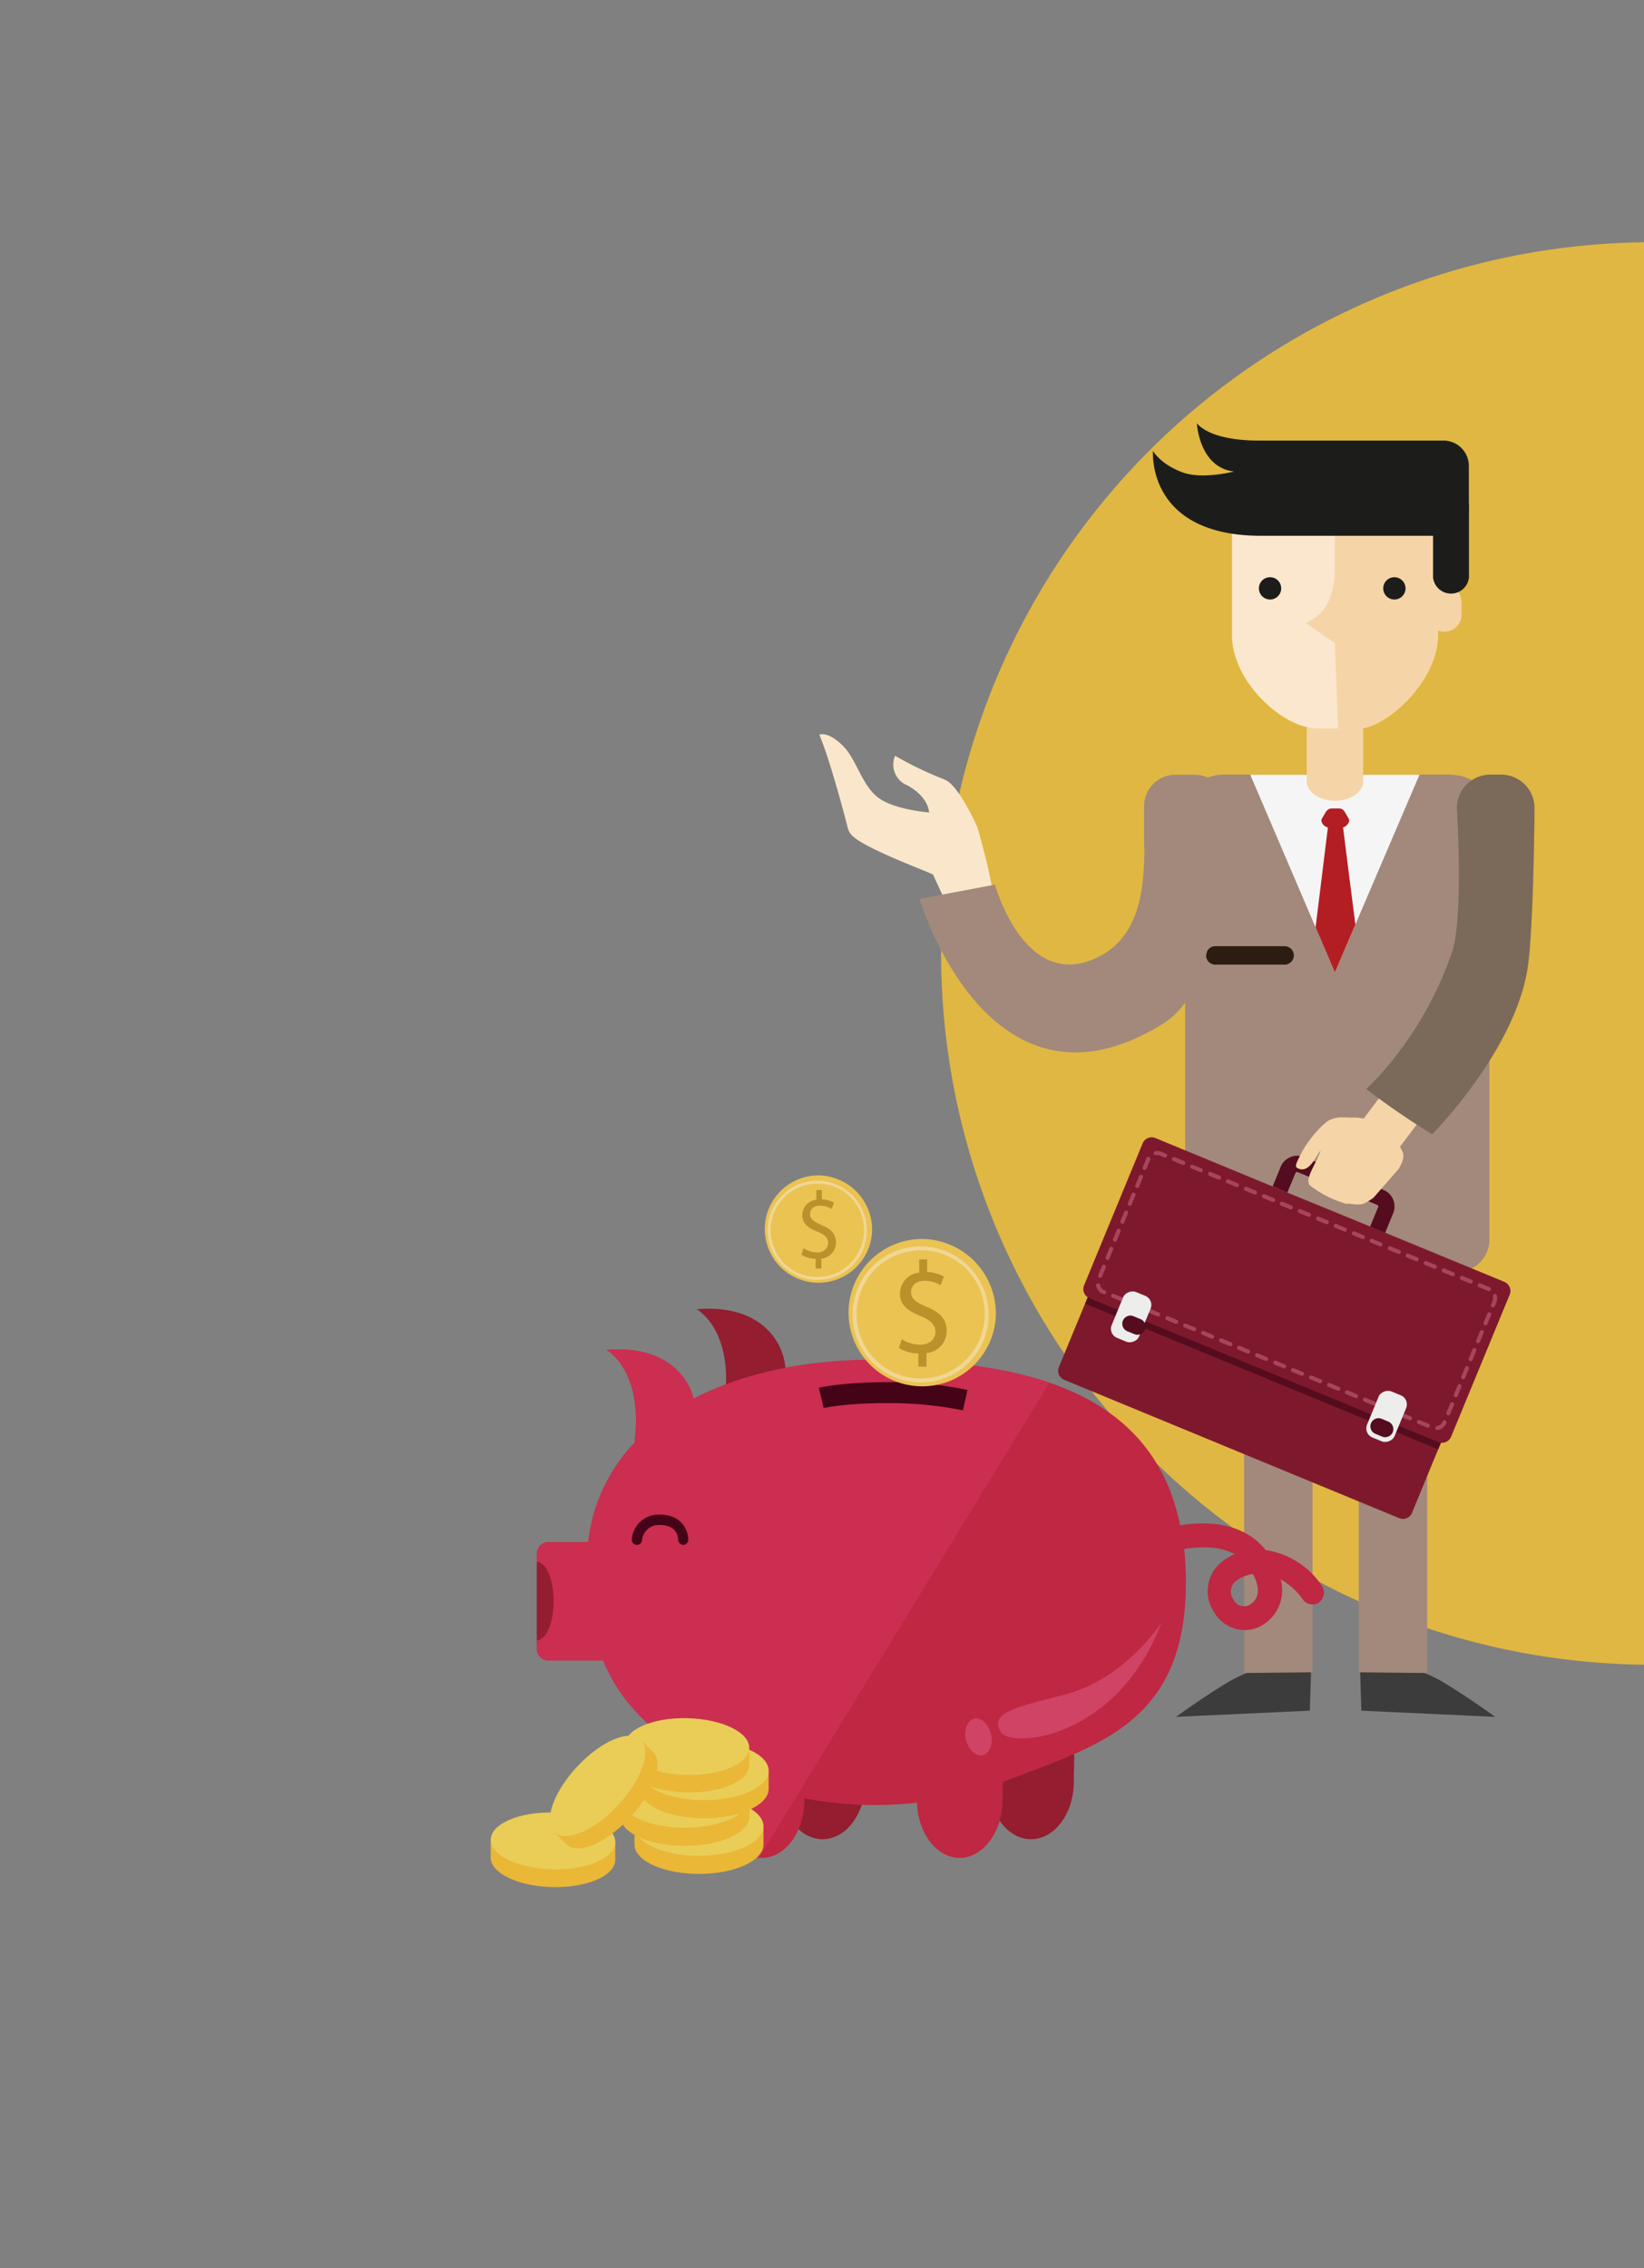 <svg id="圖層_1" data-name="圖層 1" xmlns="http://www.w3.org/2000/svg" viewBox="0 0 295 407"><rect x="0" y="0" width="295" height="407" fill="#808080" stroke="none"/><defs><style>.cls-1{fill:#e0b742;}.cls-2{fill:#a2897b;}.cls-3{fill:#f5f5f5;}.cls-4{fill:#3c3c3c;}.cls-5{fill:#f5d5a7;}.cls-6{fill:#b31e23;}.cls-7{fill:#fae7cd;}.cls-8{fill:#1c1d1b;}.cls-9{fill:#fae7cb;}.cls-10{fill:#2d1c12;}.cls-11{fill:#7e192d;}.cls-12{fill:#550c1f;}.cls-13{fill:#a8445e;}.cls-14{fill:#ededec;}.cls-15{fill:#7b6a59;}.cls-16{fill:#941d30;}.cls-17{fill:#bf2742;}.cls-18{fill:#cb2e50;}.cls-19{fill:#440316;}.cls-20{fill:#cf4364;}.cls-21{fill:#ebc353;}.cls-22{fill:#bb912c;}.cls-23{fill:#f1d795;}.cls-24{fill:#eab737;}.cls-25{fill:#e9cd57;}</style></defs><title>pt2-2-1</title><path class="cls-1" d="M296.5,298.73a127.63,127.63,0,0,1,0-255.26Z"/><path class="cls-2" d="M260.35,139H219.57c-3.81,0-6.91,2.73-6.91,6.09v77.44c0,3.36,3.1,6.09,6.91,6.09h40.78c3.82,0,6.91-2.73,6.91-6.09V145.12c0-3.36-3.09-6.09-6.91-6.09"/><polygon class="cls-3" points="224.35 139.03 239.53 174.5 254.71 139.03 224.35 139.03"/><path class="cls-4" d="M227.31,299.05a25.28,25.28,0,0,0-7.05,2.87c-4.79,2.9-9.22,6.16-9.22,6.16l24-1.11.24-7.92Z"/><polygon class="cls-2" points="235.52 300.09 223.24 300.21 223.24 224.15 235.52 226.24 235.52 300.09"/><path class="cls-5" d="M244.61,140.2c0,1.93-2.27,3.5-5.06,3.5s-5.07-1.57-5.07-3.5V131c0-1.93,2.27-3.5,5.07-3.5s5.06,1.57,5.06,3.5Z"/><path class="cls-6" d="M241,148.48c.58-.14,1.39-1,1-1.61-.79-1.23-.81-1.8-1.8-1.8h-1.12c-1,0-1.08.52-1.87,1.82-.36.6.39,1.51,1.07,1.58l-2.21,17.93,3.46,8.1,3.68-8.6S241,148.64,241,148.48"/><path class="cls-7" d="M243.24,81.66h-7.39a14.78,14.78,0,0,0-14.78,14.78v17.61c0,8.17,9.05,16.67,15.36,16.67h7.39c4.86,0,14.2-8.5,14.2-16.67V96.44a14.78,14.78,0,0,0-14.78-14.78"/><path class="cls-5" d="M259.12,105a3.57,3.57,0,0,0-1.1.18V96.44a14.78,14.78,0,0,0-14.78-14.78h-3.71V102.9c-.05.95-.41,4.94-2.46,7a8.9,8.9,0,0,1-2.79,1.88l5.25,3.64.58,15.31h3.71c4.86,0,14.2-8.5,14.2-16.67v-.91a3.3,3.3,0,0,0,1.1.19,3,3,0,0,0,3.13-2.92v-2.48a3,3,0,0,0-3.13-2.92"/><path class="cls-8" d="M259.15,79.06H226.26a4,4,0,0,0-.49,0c-2.53,0-8.49-.3-11-3.08,0,0,.41,7.92,6.66,8.63,0,0-5.55,1.44-9.1.2-4.06-1.43-5.43-3.89-5.43-3.89s-1.28,15.14,19.28,15.23h32.95a4.55,4.55,0,0,0,4.44-4.67V83.74a4.56,4.56,0,0,0-4.44-4.68"/><path class="cls-9" d="M169.47,139.87a62.26,62.26,0,0,1-8.85-4.25,4,4,0,0,0,2.09,5.26c4,2.12,4,4.91,4,4.91s-6.34-.47-9.22-2.73-3.84-6.88-6.26-9.25c-2.8-2.74-4.21-1.95-4.21-1.95s1.67,3.54,5,16.28c.35,1.34.29,2.13,6.1,4.83,4.14,1.92,8.11,3.39,9.3,3.95l3.21,7c1,1.51,7,0,7.5-2.34.45-2.17-2.75-13.13-2.75-13.13s-3.36-7.67-5.89-8.55"/><path class="cls-8" d="M263.59,103.64a3.24,3.24,0,0,1-6.44,0V90.7a3.24,3.24,0,0,1,6.44,0Z"/><path class="cls-8" d="M252.21,105.58a2,2,0,1,1-2-2,2,2,0,0,1,2,2"/><path class="cls-8" d="M229.9,105.58a2,2,0,1,1-2-2,2,2,0,0,1,2,2"/><path class="cls-10" d="M232.16,171.45a1.65,1.65,0,0,1-1.66,1.65H218.21a1.66,1.66,0,1,1,0-3.31H230.5a1.66,1.66,0,0,1,1.66,1.66"/><path class="cls-4" d="M252,299.05a25.28,25.28,0,0,1,7.06,2.87c4.79,2.9,9.22,6.16,9.22,6.16l-24-1.11-.24-7.92Z"/><polygon class="cls-2" points="243.82 300.09 256.1 300.21 256.1 224.15 243.82 226.24 243.82 300.09"/><path class="cls-11" d="M253.37,271.48a1.76,1.76,0,0,1-2.29.95L191,247.62a1.75,1.75,0,0,1-1-2.28l14.71-35.66a1.75,1.75,0,0,1,2.28-1l60.13,24.81a1.75,1.75,0,0,1,.95,2.28Z"/><rect class="cls-12" x="225.97" y="212.13" width="1.34" height="68.54" transform="translate(-87.57 361.93) rotate(-67.58)"/><path class="cls-11" d="M269.89,230l-21.34-8.8-2.7-1.11L231,214l-2.69-1.11-21-8.68a1.76,1.76,0,0,0-2.29,1l-10.5,25.46a1.75,1.75,0,0,0,1,2.29l62.59,25.82a1.76,1.76,0,0,0,2.29-1l10.5-25.46a1.76,1.76,0,0,0-.95-2.29"/><path class="cls-13" d="M212.13,209h0l-1.61-.67a.36.36,0,0,1-.2-.47.36.36,0,0,1,.48-.2l1.61.66a.37.37,0,1,1-.28.68m3.23,1.33h0l-1.62-.67A.36.36,0,0,1,214,209l1.62.67a.36.36,0,0,1-.28.67Zm3.23,1.33h0L217,211a.37.37,0,0,1-.19-.48.35.35,0,0,1,.47-.2l1.61.67a.36.36,0,0,1-.27.67Zm3.22,1.33h0l-1.61-.66a.36.36,0,0,1-.2-.48.37.37,0,0,1,.48-.2l1.61.67a.36.36,0,0,1,.2.47A.36.36,0,0,1,221.81,213Zm3.23,1.33h0l-1.61-.66a.36.36,0,0,1-.2-.48.38.38,0,0,1,.48-.2l1.61.67a.36.36,0,0,1,.2.48A.37.37,0,0,1,225,214.33Zm3.23,1.34h0l-1.61-.67a.36.36,0,0,1-.2-.48.36.36,0,0,1,.47-.19l1.62.66a.37.37,0,1,1-.28.68ZM231.5,217h0l-1.62-.67a.36.36,0,0,1,.28-.67l1.62.66a.37.37,0,0,1,.19.48A.35.35,0,0,1,231.5,217Zm3.22,1.33h0l-1.61-.67a.36.36,0,1,1,.28-.67l1.61.67a.35.35,0,0,1,.2.47A.36.36,0,0,1,234.72,218.33Zm3.23,1.33h0l-1.61-.66a.37.37,0,0,1,.28-.68l1.61.67a.35.35,0,0,1,.2.47A.36.36,0,0,1,238,219.66Zm3.23,1.33h0l-1.61-.66a.36.36,0,0,1-.2-.48.38.38,0,0,1,.48-.2l1.61.67a.36.36,0,1,1-.28.67Zm3.23,1.33h0l-1.61-.66a.36.36,0,0,1-.2-.48.37.37,0,0,1,.47-.2l1.62.67a.37.37,0,0,1,.19.48A.36.36,0,0,1,244.41,222.32Zm3.23,1.34h0L246,223a.37.37,0,0,1-.19-.48.36.36,0,0,1,.47-.19l1.61.66a.37.37,0,0,1-.27.68Zm3.22,1.33h0l-1.61-.67a.36.36,0,1,1,.28-.67l1.61.66a.36.36,0,0,1,.2.48A.37.37,0,0,1,250.86,225Zm3.23,1.33h0l-1.61-.67a.35.35,0,0,1-.2-.47.36.36,0,0,1,.48-.2l1.61.66a.37.37,0,0,1-.28.68Zm3.23,1.33h0l-1.61-.66a.36.36,0,0,1-.2-.48.35.35,0,0,1,.47-.2l1.62.67a.36.36,0,1,1-.28.67Zm3.23,1.33h0l-1.62-.66a.37.37,0,0,1-.19-.48.36.36,0,0,1,.47-.2l1.62.67a.36.36,0,0,1,.19.47A.35.35,0,0,1,260.55,229Zm3.23,1.33h0l-1.62-.66a.37.37,0,0,1,.28-.68l1.61.67a.36.36,0,0,1,.2.48A.36.36,0,0,1,263.78,230.31Zm3.22,1.34h0l-1.61-.67a.36.36,0,0,1-.2-.47.36.36,0,0,1,.48-.2l1.61.66a.36.36,0,0,1,.2.48A.38.38,0,0,1,267,231.65Zm-59.76-24.39h0a.36.36,0,0,1,.08-.69,2.12,2.12,0,0,1,1.14.13l.72.3a.36.36,0,0,1,.2.48.38.38,0,0,1-.48.2l-.72-.3a1.38,1.38,0,0,0-.75-.09A.31.31,0,0,1,207.24,207.26Zm60.51,27.32h0a.38.38,0,0,1-.2-.48l.28-.66a1.34,1.34,0,0,0,.06-.79.37.37,0,0,1,.28-.44.36.36,0,0,1,.43.28,2,2,0,0,1-.1,1.23l-.27.66A.38.38,0,0,1,267.75,234.58Zm-62.49-24.67h0a.36.36,0,0,1-.2-.48l.66-1.61a.37.37,0,0,1,.48-.2.36.36,0,0,1,.2.48l-.67,1.61A.35.35,0,0,1,205.26,209.91Zm61.16,27.89h0a.36.36,0,0,1-.2-.47l.67-1.62a.37.37,0,0,1,.47-.2.36.36,0,0,1,.2.48l-.67,1.61A.35.35,0,0,1,266.42,237.8Zm-62.49-24.66h0a.36.36,0,0,1-.2-.48l.66-1.61a.36.36,0,0,1,.48-.2.37.37,0,0,1,.2.48l-.67,1.61A.36.36,0,0,1,203.93,213.14ZM265.09,241h0a.36.36,0,0,1-.2-.48l.66-1.61a.37.37,0,0,1,.48-.2.36.36,0,0,1,.2.48l-.67,1.61A.35.35,0,0,1,265.09,241Zm-62.5-24.66h0a.37.37,0,0,1-.19-.48l.66-1.62a.37.37,0,0,1,.48-.19.37.37,0,0,1,.2.47l-.67,1.62A.38.38,0,0,1,202.59,216.37Zm61.17,27.89h0a.36.36,0,0,1-.2-.48l.66-1.61a.36.36,0,0,1,.48-.2.38.38,0,0,1,.2.48l-.67,1.61A.37.37,0,0,1,263.76,244.26Zm-62.5-24.67h0a.37.37,0,0,1-.2-.47l.67-1.62a.37.37,0,0,1,.48-.19.36.36,0,0,1,.19.47l-.66,1.62A.37.37,0,0,1,201.26,219.59Zm61.16,27.9h0a.37.37,0,0,1-.19-.48l.66-1.61a.36.36,0,0,1,.48-.2.36.36,0,0,1,.19.47l-.66,1.62A.38.38,0,0,1,262.42,247.49Zm-62.49-24.67h0a.36.36,0,0,1-.2-.47l.67-1.62a.37.37,0,0,1,.47-.2.36.36,0,0,1,.2.48l-.66,1.61A.36.36,0,0,1,199.93,222.82Zm61.16,27.89h0a.37.37,0,0,1-.2-.47l.67-1.62a.37.37,0,0,1,.48-.19.35.35,0,0,1,.19.47l-.66,1.62A.37.37,0,0,1,261.09,250.71ZM198.6,226.05h0a.36.36,0,0,1-.2-.48l.67-1.61a.35.35,0,0,1,.47-.2.36.36,0,0,1,.2.48l-.67,1.61A.35.35,0,0,1,198.6,226.05Zm61.16,27.89h0a.36.36,0,0,1-.2-.47l.67-1.62a.36.36,0,1,1,.67.28l-.66,1.61A.36.36,0,0,1,259.76,253.94Zm-62.49-24.66h0a.36.36,0,0,1-.2-.48l.67-1.61a.36.36,0,1,1,.67.27l-.67,1.62A.37.37,0,0,1,197.27,229.28Zm60.51,27.31h0a.34.34,0,0,1-.22-.28.36.36,0,0,1,.3-.42,1.3,1.3,0,0,0,1-.8.38.38,0,0,1,.48-.21.36.36,0,0,1,.2.48h0a2.06,2.06,0,0,1-1.6,1.25A.4.4,0,0,1,257.78,256.59ZM198,232.21h0l-.06,0a2.11,2.11,0,0,1-1.26-1.49.35.35,0,0,1,.28-.43.36.36,0,0,1,.43.27,1.4,1.4,0,0,0,.82,1l.07,0a.37.37,0,0,1,.19.48A.36.36,0,0,1,198,232.21Zm3.23,1.33h0l-1.62-.67a.37.37,0,0,1-.2-.47.36.36,0,0,1,.48-.2l1.61.66a.37.37,0,0,1-.27.68Zm3.22,1.33h0l-1.61-.67a.36.36,0,1,1,.28-.67l1.61.67a.35.35,0,0,1,.2.47A.36.36,0,0,1,204.46,234.87Zm3.23,1.33h0l-1.61-.67a.35.35,0,0,1-.2-.47.37.37,0,0,1,.48-.2l1.61.67a.36.36,0,0,1,.2.47A.36.36,0,0,1,207.69,236.2Zm3.23,1.33h0l-1.61-.66a.37.37,0,0,1,.27-.68l1.62.67a.38.38,0,0,1,.2.48A.37.37,0,0,1,210.92,237.53Zm3.23,1.33h0l-1.61-.66a.36.36,0,0,1-.2-.48.37.37,0,0,1,.47-.2l1.62.67a.37.37,0,0,1,.19.48A.36.36,0,0,1,214.15,238.86Zm3.22,1.34h0l-1.61-.67a.37.37,0,0,1-.2-.47.36.36,0,0,1,.48-.2l1.61.66a.36.36,0,0,1,.2.48A.37.37,0,0,1,217.37,240.2Zm3.23,1.33h0l-1.61-.67a.35.35,0,0,1-.2-.47.36.36,0,0,1,.48-.2l1.61.66a.37.37,0,1,1-.28.68Zm3.23,1.33h0l-1.61-.67a.35.35,0,0,1-.2-.47.36.36,0,0,1,.48-.2l1.61.67a.36.36,0,1,1-.28.67Zm3.23,1.33h0l-1.61-.66a.36.36,0,0,1-.2-.48.35.35,0,0,1,.47-.2l1.62.67a.36.36,0,0,1-.28.67Zm3.23,1.33h0l-1.62-.66a.37.37,0,0,1,.28-.68l1.61.67a.36.36,0,0,1,.2.48A.36.36,0,0,1,230.29,245.52Zm3.22,1.34h0l-1.61-.67a.37.37,0,0,1-.2-.48.37.37,0,0,1,.48-.19l1.61.66a.36.36,0,0,1,.2.48A.38.38,0,0,1,233.51,246.86Zm3.23,1.33h0l-1.61-.67a.36.36,0,0,1-.2-.47.36.36,0,0,1,.48-.2l1.61.66a.36.36,0,0,1,.2.48A.37.37,0,0,1,236.74,248.19Zm3.23,1.33h0l-1.61-.67a.36.36,0,1,1,.27-.67l1.62.66a.37.37,0,1,1-.28.68Zm3.23,1.33h0l-1.62-.67a.36.36,0,0,1,.28-.67l1.62.67a.36.36,0,0,1-.28.67Zm3.22,1.33h0l-1.61-.66a.38.38,0,0,1-.2-.48.37.37,0,0,1,.48-.2l1.61.67a.35.35,0,0,1,.2.47A.36.36,0,0,1,246.42,252.18Zm3.23,1.33h0l-1.61-.66a.36.36,0,0,1-.2-.48.38.38,0,0,1,.48-.2l1.61.67a.36.36,0,0,1,.2.48A.37.37,0,0,1,249.65,253.51Zm3.23,1.34h0l-1.61-.67a.36.36,0,0,1-.2-.48.37.37,0,0,1,.48-.19l1.61.66a.37.37,0,0,1,.2.48A.38.38,0,0,1,252.88,254.85Zm3.23,1.33-1.61-.67a.36.36,0,0,1-.2-.48.36.36,0,0,1,.47-.19l1.62.66a.37.37,0,0,1-.28.68Z"/><rect class="cls-14" x="199.84" y="233.11" width="8.94" height="5.35" rx="1.75" transform="matrix(0.38, -0.92, 0.92, 0.38, -91.59, 334.67)"/><path class="cls-12" d="M205.48,238.63a1.48,1.48,0,0,1-1.94.77l-1.14-.47a1.46,1.46,0,1,1,1.11-2.69l1.14.47a1.49,1.49,0,0,1,.83,1.92"/><rect class="cls-14" x="244.32" y="251.46" width="8.94" height="5.35" rx="1.75" transform="translate(-81.05 387.11) rotate(-67.56)"/><path class="cls-12" d="M249.92,257a1.49,1.49,0,0,1-1.95.78l-1.13-.47a1.46,1.46,0,1,1,1.11-2.7l1.14.47a1.49,1.49,0,0,1,.83,1.92"/><path class="cls-12" d="M232.47,210.48a.28.28,0,0,1,.38-.15l14.29,5.89a.29.29,0,0,1,.16.38l-1.45,3.51,2.7,1.11,1.44-3.51a3.21,3.21,0,0,0-1.74-4.19L234,207.63a3.22,3.22,0,0,0-4.19,1.74l-1.44,3.51L231,214Z"/><path class="cls-5" d="M241.67,216.05a19.51,19.51,0,0,1-6.54-3.27c-1-.92.36-2.89,1.3-5l.54-1.22c-.45-.09-1.81,4.22-4.07,3.09-.55-.27-.52-.54.61-2.72,1.5-2.85,4-5.37,5-5.9,1.6-.79,2.66-.44,4.23-.5a8.12,8.12,0,0,1,1.95.2l3.6-4.77c.6-.8,2.56-.32,4.39,1s2.81,3.14,2.21,3.94l-3.68,4.88c.72,1.24,1,1.88-.25,4l-4.53,5.18c-2,1.36-2,1.3-4.79,1"/><path class="cls-15" d="M245.15,195.42A137.54,137.54,0,0,0,257,203.54s14.88-15,17.13-29.89c1.09-7.22,1.23-28.65,1.23-28.65a6,6,0,0,0-6-6h-1.94a6,6,0,0,0-6,6s1.24,19.74-.88,25.9c-5.46,15.85-15.42,24.52-15.42,24.52"/><path class="cls-2" d="M220,144.63a5.6,5.6,0,0,0-5.6-5.6H210.9a5.6,5.6,0,0,0-5.6,5.6v7a5.38,5.38,0,0,0,.08.9c-.21,4.71,0,14.77-7.91,19-13.46,7.15-18.93-12.79-18.93-12.79L165,161.31s12.32,41.62,43.48,22.53c9.41-5.77,9.1-20.8,10.08-28.44a5.54,5.54,0,0,0,1.51-3.81Z"/><path class="cls-16" d="M155.29,319.68c0,5.72-3.44,10.36-7.68,10.36s-7.68-4.64-7.68-10.36-.32-10.36,7.68-10.36c9.06,0,7.68,4.64,7.68,10.36"/><path class="cls-16" d="M141.05,246.71c0,6.72,2.3,13-8,12.23-5-.37-2.76-4.8-2.76-11.52,0-9.65-5.28-12.49-5.28-12.49,10.66-.93,16,5.06,16,11.78"/><path class="cls-16" d="M192.69,319.68c0,5.72-3.44,10.36-7.68,10.36s-7.68-4.64-7.68-10.36S177,309.32,185,309.32c9.06,0,7.68,4.64,7.68,10.36"/><path class="cls-17" d="M224.2,288h0a2.1,2.1,0,0,1-2.89-1,2.41,2.41,0,0,1,.84-3.54,5.8,5.8,0,0,1,2.7-1,10.8,10.8,0,0,1,.59,1.42c.75,2.22-.2,3.59-1.24,4.1m12.93-3.52a14.76,14.76,0,0,0-9-6.12c-.33-.07-.66-.13-1-.17-2.38-3-6-4.64-10.59-4.79a24.32,24.32,0,0,0-4.77.34c-2.84-13.94-11.74-21.59-23.5-25.62C179.07,245,168.11,244,157,244c-12.32,0-23.64,2.35-32.53,7-1.39-5.37-6.63-9.54-15.64-8.76,0,0,5.28,2.85,5.28,12.5,0,1.49-.12,2.88-.24,4.13a30.93,30.93,0,0,0-8.32,17.85h-7a2.08,2.08,0,0,0-2.2,1.91v17.43a2.08,2.08,0,0,0,2.2,1.91h9.68c3.88,9.33,11.34,15,21,19.71a32.33,32.33,0,0,0-.24,5.37c0,5.51,3.18,10,7.21,10.34l.46,0c4.24,0,7.68-4.64,7.68-10.36v-.33a66.71,66.71,0,0,0,20.21.78c.17,5.52,3.54,9.91,7.67,9.91s7.68-4.64,7.68-10.36c0-1.14.05-2.24.07-3.27,17-6.54,32.81-10.44,32.83-35.8a56.76,56.76,0,0,0-.31-6,20.67,20.67,0,0,1,4.07-.29,11.3,11.3,0,0,1,5,1.21,9.69,9.69,0,0,0-1.7.94,6.75,6.75,0,0,0-2.06,9.39,6.45,6.45,0,0,0,5.52,3.3,6.39,6.39,0,0,0,2.78-.65,7.29,7.29,0,0,0,3.7-8.45,12.12,12.12,0,0,1,4,3.62,2.08,2.08,0,0,0,3,.42A2.19,2.19,0,0,0,237.13,284.47Z"/><path class="cls-18" d="M157,244c-12.32,0-23.64,2.35-32.53,7-1.39-5.37-6.63-9.54-15.64-8.76,0,0,5.28,2.85,5.28,12.5,0,1.49-.12,2.88-.24,4.13a30.93,30.93,0,0,0-8.32,17.85h-7a2.08,2.08,0,0,0-2.2,1.91v17.43a2.08,2.08,0,0,0,2.2,1.91h9.68c3.88,9.33,11.34,15,21,19.71a32.33,32.33,0,0,0-.24,5.37c0,5.51,3.18,10,7.21,10.34l52.13-85.28C179.07,245,168.11,244,157,244"/><path class="cls-19" d="M122.61,277.22a.93.93,0,0,1-.92-.94c0-.43-.2-2.62-3.24-2.62a3,3,0,0,0-3.24,2.7.92.92,0,0,1-1,.86.93.93,0,0,1-.84-1,4.79,4.79,0,0,1,5.06-4.42c4,0,5.07,2.94,5.07,4.49a.93.93,0,0,1-.91.94"/><path class="cls-16" d="M99.34,287.27c0-3.88-1.35-7-3-7v14.07c1.67,0,3-3.15,3-7"/><path class="cls-20" d="M208.52,291s-6.47,10.29-17.59,13.11c-10,2.54-13,3.41-11.44,6.58s21,1.66,29-19.69"/><path class="cls-20" d="M177.84,311.17c.4,1.82-.28,3.53-1.51,3.81s-2.56-1-3-2.78.28-3.52,1.51-3.81,2.56,1,3,2.78"/><path class="cls-19" d="M172.79,253.08a66.85,66.85,0,0,0-13.45-1.3c-7.84,0-11.5.88-11.54.89l-.87-3.65c.16,0,4-1,12.41-1a68.69,68.69,0,0,1,14.26,1.39Z"/><path class="cls-21" d="M178.7,235.86a13.22,13.22,0,1,1-13.22-13.53,13.38,13.38,0,0,1,13.22,13.53"/><path class="cls-22" d="M164.79,245.24v-2.37a6.51,6.51,0,0,1-3.51-1l.55-1.57a6,6,0,0,0,3.3,1c1.63,0,2.73-1,2.73-2.3s-.9-2.09-2.59-2.8c-2.34-.94-3.79-2-3.79-4.06a3.83,3.83,0,0,1,3.47-3.78V226h1.42v2.27a6.07,6.07,0,0,1,3,.82l-.58,1.55a5.44,5.44,0,0,0-2.88-.8c-1.77,0-2.43,1.08-2.43,2,0,1.22.84,1.83,2.84,2.68,2.36,1,3.55,2.2,3.55,4.29a4,4,0,0,1-3.62,4v2.44Z"/><path class="cls-23" d="M165.48,224.37h0a11.5,11.5,0,1,0,11.23,11.49,11.37,11.37,0,0,0-11.23-11.49m0,23.69a12.2,12.2,0,1,1,11.91-12.2A12.07,12.07,0,0,1,165.48,248.06Z"/><path class="cls-21" d="M156.49,220.78a9.63,9.63,0,1,1-9.63-9.86,9.75,9.75,0,0,1,9.63,9.86"/><path class="cls-22" d="M146.35,227.61v-1.73a4.66,4.66,0,0,1-2.55-.75l.4-1.14a4.37,4.37,0,0,0,2.4.73,1.77,1.77,0,0,0,2-1.68c0-.94-.65-1.52-1.89-2-1.7-.68-2.75-1.47-2.75-3a2.77,2.77,0,0,1,2.52-2.75v-1.73h1v1.66a4.36,4.36,0,0,1,2.17.6l-.42,1.13a3.93,3.93,0,0,0-2.11-.59c-1.28,0-1.77.79-1.77,1.48,0,.89.62,1.33,2.08,2,1.72.71,2.58,1.6,2.58,3.13a2.94,2.94,0,0,1-2.63,2.9v1.78Z"/><path class="cls-23" d="M146.86,212.4h0a8.38,8.38,0,1,0,8.18,8.38,8.29,8.29,0,0,0-8.18-8.38m0,17.26a8.89,8.89,0,1,1,8.68-8.88A8.79,8.79,0,0,1,146.86,229.66Z"/><path class="cls-24" d="M137,328.1c0-1.33-.76-2.4-1.69-2.4H115.55c-.94,0-1.7,1.07-1.7,2.4v2.51c0,.08,0,.15,0,.23s0,.09,0,.14c0,2.92,5.19,5.28,11.58,5.28S137,333.9,137,331a.61.61,0,0,0,0-.14,1.77,1.77,0,0,0,0-.23Z"/><path class="cls-25" d="M137,327.73c0,2.92-5.18,5.29-11.58,5.29s-11.58-2.37-11.58-5.29,5.19-5.28,11.58-5.28S137,324.81,137,327.73"/><path class="cls-24" d="M134.44,323.07c0-1.33-.76-2.4-1.7-2.4H113c-.93,0-1.69,1.07-1.69,2.4v2.51a1.77,1.77,0,0,0,0,.23.66.66,0,0,0,0,.14c0,2.92,5.18,5.28,11.58,5.28s11.58-2.36,11.58-5.28c0-.05,0-.09,0-.14a1.77,1.77,0,0,0,0-.23Z"/><path class="cls-25" d="M134.44,322.7c0,2.92-5.19,5.28-11.58,5.28s-11.58-2.36-11.58-5.28,5.18-5.28,11.58-5.28,11.58,2.36,11.58,5.28"/><path class="cls-24" d="M137.93,318.11c0-1.32-.76-2.39-1.69-2.39H116.47c-.94,0-1.7,1.07-1.7,2.39v2.52a1.55,1.55,0,0,0,0,.22s0,.1,0,.15c0,2.91,5.19,5.28,11.58,5.28s11.58-2.37,11.58-5.28a.76.76,0,0,0,0-.15,1.55,1.55,0,0,0,0-.22Z"/><path class="cls-25" d="M137.93,317.75c0,2.92-5.18,5.28-11.58,5.28s-11.58-2.36-11.58-5.28,5.19-5.28,11.58-5.28,11.58,2.36,11.58,5.28"/><path class="cls-24" d="M110.41,331c0-1.28-.69-2.33-1.59-2.35l-19.08-.43c-.9,0-1.66,1-1.69,2.28l0,2.42a1.55,1.55,0,0,0,0,.22.66.66,0,0,0,0,.14c-.07,2.81,4.89,5.21,11.06,5.35s11.22-2,11.29-4.85c0,0,0-.09,0-.13a1.7,1.7,0,0,0,0-.22Z"/><path class="cls-25" d="M110.41,330.6c-.06,2.82-5.11,5-11.28,4.85S88,332.91,88.06,330.09s5.12-5,11.29-4.84,11.12,2.53,11.06,5.35"/><path class="cls-24" d="M134.43,314c0-1.28-.68-2.33-1.59-2.35l-19.07-.44c-.91,0-1.66,1-1.69,2.28l0,2.43v.22s0,.09,0,.14c-.06,2.81,4.89,5.21,11.07,5.35s11.22-2,11.28-4.85v-.14c0-.07,0-.14,0-.21Z"/><path class="cls-25" d="M134.44,313.67c-.06,2.81-5.12,5-11.29,4.84S112,316,112.09,313.16s5.11-5,11.28-4.84,11.13,2.53,11.07,5.35"/><path class="cls-24" d="M115.22,312.45c-.91-.89-2.15-1.07-2.78-.4L99.18,326.18c-.63.67-.4,1.93.5,2.82l1.71,1.69.16.14.09.1c2,2,7.08-.16,11.37-4.73s6.16-9.86,4.17-11.82l-.1-.09-.15-.15Z"/><path class="cls-25" d="M115,312.21c2,2,.12,7.24-4.17,11.81s-9.38,6.69-11.37,4.73-.12-7.24,4.17-11.81,9.38-6.69,11.37-4.73"/></svg>